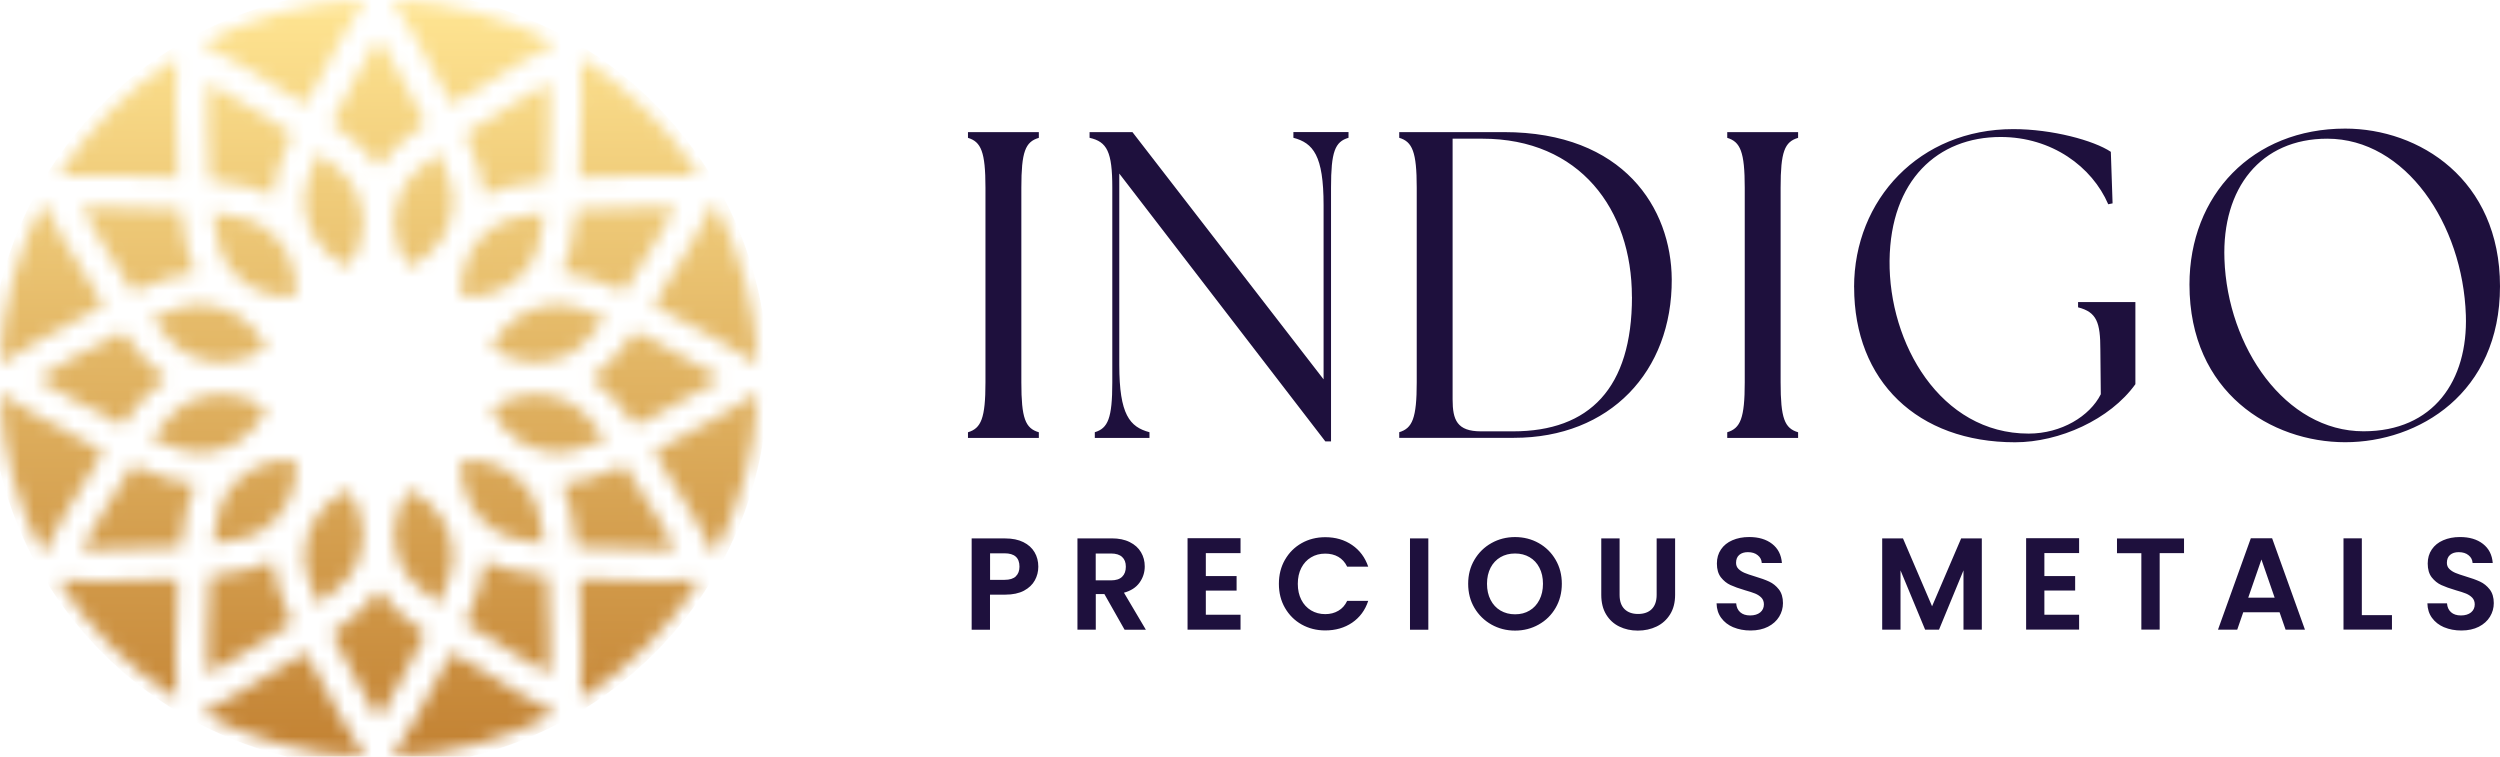 <svg xmlns="http://www.w3.org/2000/svg" fill="none" viewBox="0 0 185 56"><path fill="#1E103D" d="M76.577 42.946c-.172.316-.441.57-.805.766-.364.192-.825.292-1.381.292h-1.131v2.595h-1.357v-6.755h2.488c.522 0 .968.091 1.337.273.369.182.642.431.829.747.187.316.278.675.278 1.072 0 .359-.086.699-.259 1.015v-.005Zm-1.409-.297c.182-.172.273-.412.273-.718 0-.661-.369-.986-1.102-.986h-1.074v1.963h1.074c.374 0 .652-.086.834-.259h-.005Zm8.048 3.945-1.491-2.633h-.637v2.633h-1.357v-6.755h2.536c.522 0 .968.091 1.337.278.369.182.642.431.829.747.187.316.278.661.278 1.048 0 .445-.129.847-.388 1.206-.259.359-.642.603-1.15.742l1.62 2.738H83.225l-.01-.005Zm-2.133-3.648h1.131c.369 0 .642-.086.825-.268.182-.177.273-.426.273-.742 0-.316-.091-.55-.273-.718-.182-.172-.455-.259-.825-.259h-1.131v1.987Zm8.148-2.011v1.695h2.277v1.072h-2.277v1.79H91.8v1.101h-3.921v-6.764H91.8v1.101h-2.569v.005Zm5.857.488c.302-.527.709-.933 1.232-1.23.518-.292 1.103-.441 1.75-.441.757 0 1.419.192 1.984.579.566.388.963.924 1.194 1.604h-1.558c-.153-.321-.374-.565-.652-.728-.283-.163-.604-.239-.973-.239-.393 0-.743.091-1.05.278-.307.182-.546.445-.719.78-.173.335-.259.728-.259 1.178 0 .45.086.838.259 1.178.172.34.412.598.719.785.307.182.657.278 1.05.278.369 0 .69-.081.973-.249.283-.163.498-.407.652-.732h1.558c-.226.689-.624 1.226-1.189 1.613-.566.383-1.227.574-1.989.574-.647 0-1.227-.148-1.75-.44-.518-.292-.93-.704-1.232-1.226-.302-.522-.451-1.115-.451-1.781s.149-1.259.451-1.786v.005Zm10.608-1.58v6.755h-1.357v-6.755h1.357Zm4.673 6.376c-.527-.297-.949-.709-1.261-1.235-.311-.526-.464-1.12-.464-1.786 0-.665.153-1.249.464-1.776.312-.527.729-.938 1.261-1.235.527-.297 1.112-.445 1.745-.445s1.222.148 1.749.445c.528.297.945.709 1.251 1.235.307.527.461 1.115.461 1.776 0 .661-.154 1.259-.461 1.786-.306.527-.723.938-1.255 1.235-.528.297-1.112.445-1.745.445s-1.213-.148-1.745-.445Zm2.819-1.039c.311-.182.551-.445.728-.79.177-.345.264-.737.264-1.192 0-.455-.087-.847-.264-1.187-.172-.34-.417-.598-.728-.78-.312-.182-.667-.273-1.074-.273-.408 0-.767.091-1.079.273-.311.182-.556.44-.733.78-.173.34-.264.733-.264 1.187 0 .455.087.847.264 1.192.177.345.417.603.733.79.312.182.671.278 1.079.278.407 0 .767-.091 1.074-.278Zm6.662-5.338v4.179c0 .46.12.809.36 1.048.239.239.575.364 1.006.364.432 0 .777-.12 1.016-.364.24-.244.36-.594.36-1.048v-4.179h1.366v4.17c0 .575-.125 1.058-.374 1.455s-.58.694-.997.895c-.417.201-.882.302-1.39.302-.508 0-.959-.101-1.371-.302-.412-.201-.733-.498-.973-.895s-.359-.881-.359-1.455v-4.17h1.356Zm8.412 6.577c-.378-.163-.676-.393-.896-.699-.221-.302-.331-.661-.34-1.072h1.452c.019.278.12.498.297.656.178.158.422.239.734.239.311 0 .565-.077.747-.225.182-.153.273-.349.273-.594 0-.201-.062-.364-.182-.493-.124-.129-.278-.23-.46-.306-.182-.072-.436-.158-.762-.249-.441-.129-.796-.259-1.069-.383-.273-.124-.508-.316-.709-.57-.197-.254-.297-.594-.297-1.02 0-.402.1-.747.302-1.044.201-.297.479-.522.843-.68.364-.158.777-.239 1.242-.239.699 0 1.265.168 1.701.507.436.34.676.809.724 1.417h-1.491c-.014-.235-.11-.426-.297-.575-.182-.153-.426-.23-.733-.23-.264 0-.475.067-.633.201-.158.134-.24.33-.24.589 0 .182.058.33.178.45.12.12.268.215.446.292.177.077.426.158.752.259.441.129.796.259 1.074.388.278.129.517.321.719.579.201.259.302.598.302 1.015 0 .359-.096.699-.283 1.005-.187.306-.46.555-.825.742-.359.182-.79.278-1.289.278-.47 0-.896-.081-1.275-.239h-.005Zm18.392-6.577v6.755h-1.356v-4.39l-1.812 4.39h-1.026l-1.822-4.39v4.39h-1.356v-6.755h1.539l2.152 5.022 2.152-5.022h1.529Zm4.63 1.091v1.695h2.277v1.072h-2.277v1.79h2.57v1.101h-3.921v-6.764h3.921v1.101h-2.57v.005Zm10.334-1.091v1.091h-1.802v5.658h-1.356V40.935h-1.803v-1.091h4.961Zm7.075 5.467h-2.694l-.445 1.288h-1.424l2.43-6.764h1.577l2.43 6.764h-1.433l-.446-1.288h.005Zm-.369-1.082-.978-2.825-.977 2.825h1.955Zm6.452 1.292h2.229v1.072h-3.586v-6.755h1.357v5.682Zm6.087.9c-.378-.163-.675-.393-.896-.699-.22-.302-.331-.661-.34-1.072h1.452c.019.278.12.498.297.656.178.158.422.239.734.239.311 0 .565-.077.747-.225.182-.153.274-.349.274-.594 0-.201-.063-.364-.183-.493-.124-.129-.278-.23-.46-.306-.182-.072-.436-.158-.762-.249-.441-.129-.796-.259-1.069-.383-.273-.124-.508-.316-.709-.57-.197-.254-.297-.594-.297-1.02 0-.402.1-.747.302-1.044.201-.297.479-.522.843-.68.365-.158.777-.239 1.242-.239.7 0 1.265.168 1.701.507.436.34.676.809.724 1.417h-1.491c-.014-.235-.11-.426-.297-.575-.182-.153-.426-.23-.733-.23-.264 0-.475.067-.633.201-.158.134-.24.33-.24.589 0 .182.058.33.178.45.12.12.268.215.446.292.177.077.426.158.752.259.441.129.796.259 1.074.388.278.129.517.321.719.579.201.259.302.598.302 1.015 0 .359-.096.699-.283 1.005-.187.306-.46.555-.824.742-.36.182-.791.278-1.29.278-.47 0-.896-.081-1.275-.239h-.005ZM71.63 31.988c.973-.292 1.294-1.034 1.294-3.686V13.887c0-2.652-.326-3.394-1.294-3.686v-.421h5.244v.421c-1.002.292-1.294 1.034-1.294 3.686v14.414c0 2.652.292 3.394 1.294 3.686v.421h-5.244v-.421Zm11.197-19.139v14.156c0 3.686.777 4.591 2.234 4.979v.421h-4.045v-.421c.973-.292 1.294-1.034 1.294-3.686v-14.414c0-2.652-.388-3.394-1.682-3.686v-.421h3.173L97.945 28.072V15.175c0-3.686-.776-4.591-2.234-4.979v-.421h4.079v.421c-1.002.292-1.294 1.034-1.294 3.686v18.78h-.422l-15.243-19.814h-.005Zm20.716 19.555v-.421c.973-.292 1.295-1.034 1.295-3.686v-14.414c0-2.652-.326-3.394-1.295-3.686v-.421h7.737c8.901 0 12.395 5.658 12.429 10.891.033 6.822-4.564 11.733-11.686 11.733h-8.48v.005Zm17.218-10.441c0-6.463-3.854-11.7-11.068-11.7h-2.2v19.297c0 1.518.326 2.36 2.104 2.36h2.363c5.666 0 8.806-3.198 8.806-9.957h-.005Zm7.055 10.024c.973-.292 1.295-1.034 1.295-3.686V13.887c0-2.652-.326-3.394-1.295-3.686v-.421h5.244v.421c-1.002.292-1.294 1.034-1.294 3.686v14.414c0 2.652.292 3.394 1.294 3.686v.421h-5.244v-.421Zm9.386-10.733c0-6.496 4.855-11.7 11.781-11.7 2.881 0 5.954.838 7.219 1.68l.129 3.815-.321.067c-1.198-2.781-4.175-4.979-7.961-4.979-4.659 0-8.154 3.198-8.221 9.148-.067 6.108 3.753 12.801 10.291 12.801 2.426 0 4.53-1.293 5.34-2.911l-.033-3.298c0-2.006-.259-2.781-1.649-3.135v-.388h4.242v6.075c-1.879 2.619-5.632 4.299-8.901 4.299-7.219 0-11.912-4.524-11.912-11.475h-.004Zm24.819-.196c0-6.625 4.659-11.542 11.523-11.542 5.469 0 11.456 3.748 11.456 11.671 0 7.923-6.021 11.537-11.456 11.537-5.436 0-11.523-3.653-11.523-11.666Zm20.453 2.264c-.226-6.755-4.468-13.059-10.258-13.059-4.918 0-7.798 3.653-7.607 8.918.226 6.496 4.496 12.734 10.291 12.734 5.177 0 7.737-3.748 7.574-8.598v.005Z"/><mask id="a" width="5" height="9" x="29" y="11" maskUnits="userSpaceOnUse" style="mask-type:luminance"><path fill="#fff" d="M29.919 13.739c-.422.732-.666 1.527-.719 2.37.01.244.01.488 0 .728.072 1.058.451 2.087 1.083 2.93.959-.436 1.783-1.144 2.358-2.035.101-.196.211-.388.326-.574.369-.752.556-1.561.556-2.398 0-.503-.187-1.513-1.026-3.485-1.673 1.264-2.325 2.03-2.574 2.461l-.005.005Z"/></mask><g mask="url(#a)"><path fill="url(#b)" d="M28.017 56.79c15.921 0 28.827-12.89 28.827-28.79S43.937-.79 28.017-.79C12.096-.79-.81 12.1-.81 28S12.096 56.79 28.017 56.79Z"/></g><mask id="c" width="7" height="7" x="34" y="15" maskUnits="userSpaceOnUse" style="mask-type:luminance"><path fill="#fff" d="M35.005 18.33c-.101.196-.211.388-.326.575-.46.943-.642 2.006-.527 3.045.177.019.35.029.518.029.911 0 1.821-.235 2.631-.675.086-.048.173-.096.259-.148.781-.479 1.428-1.144 1.879-1.924.249-.436.59-1.393.853-3.504-2.061.263-3.001.598-3.432.843-.757.436-1.38 1.029-1.855 1.762Z"/></mask><g mask="url(#c)"><path fill="url(#d)" d="M28.017 56.79c15.921 0 28.827-12.89 28.827-28.79S43.937-.79 28.017-.79C12.096-.79-.81 12.1-.81 28S12.096 56.79 28.017 56.79Z"/></g><mask id="e" width="9" height="5" x="36" y="22" maskUnits="userSpaceOnUse" style="mask-type:luminance"><path fill="#fff" d="M38.739 23.184c-.086.048-.177.101-.259.153-.776.479-1.428 1.144-1.879 1.924-.086.153-.168.311-.244.479.944.694 2.09 1.072 3.274 1.072.959 0 1.908-.254 2.737-.737.427-.249 1.189-.895 2.445-2.551-1.951-.823-2.948-1.01-3.446-1.01-.906 0-1.812.23-2.622.67h-.005Z"/></mask><g mask="url(#e)"><path fill="url(#f)" d="M28.017 56.79c15.921 0 28.827-12.89 28.827-28.79S43.937-.79 28.017-.79C12.096-.79-.81 12.1-.81 28-.81 43.9 12.096 56.79 28.017 56.79Z"/></g><mask id="g" width="9" height="5" x="36" y="29" maskUnits="userSpaceOnUse" style="mask-type:luminance"><path fill="#fff" d="M41.356 33.491c.503 0 1.51-.187 3.48-1.015-1.27-1.68-2.037-2.331-2.469-2.58-.834-.479-1.778-.737-2.737-.737-1.189 0-2.339.383-3.283 1.082.436.972 1.155 1.805 2.061 2.384.139.086.283.172.427.244.791.412 1.639.618 2.531.622h-.01Z"/></mask><g mask="url(#g)"><path fill="url(#h)" d="M28.017 56.79c15.921 0 28.827-12.89 28.827-28.79S43.937-.79 28.017-.79C12.096-.79-.81 12.1-.81 28S12.096 56.79 28.017 56.79Z"/></g><mask id="i" width="7" height="7" x="34" y="34" maskUnits="userSpaceOnUse" style="mask-type:luminance"><path fill="#fff" d="M37.694 34.932c-.172-.091-.345-.191-.513-.297-.776-.397-1.644-.608-2.512-.608-.168 0-.345.01-.522.029-.12 1.101.101 2.226.633 3.207.043.081.086.158.134.239.474.785 1.145 1.441 1.946 1.905.427.249 1.366.584 3.427.843-.264-2.092-.599-3.045-.848-3.475-.422-.732-1.026-1.369-1.745-1.838v-.005Z"/></mask><g mask="url(#i)"><path fill="url(#j)" d="M28.017 56.79c15.921 0 28.827-12.89 28.827-28.79S43.937-.79 28.017-.79C12.096-.79-.81 12.1-.81 28S12.096 56.79 28.017 56.79Z"/></g><mask id="k" width="5" height="9" x="29" y="36" maskUnits="userSpaceOnUse" style="mask-type:luminance"><path fill="#fff" d="M32.862 38.637c-.043-.077-.086-.158-.134-.235-.58-.957-1.438-1.719-2.449-2.178-.633.847-1.011 1.877-1.083 2.939.009.239.009.479 0 .718.053.843.297 1.642.724 2.374.249.431.901 1.192 2.569 2.456.839-1.977 1.026-2.982 1.026-3.49 0-.905-.225-1.8-.652-2.59v.005Z"/></mask><g mask="url(#k)"><path fill="url(#l)" d="M28.017 56.79c15.921 0 28.827-12.89 28.827-28.79S43.937-.79 28.017-.79C12.096-.79-.81 12.1-.81 28-.81 43.9 12.096 56.79 28.017 56.79Z"/></g><mask id="m" width="5" height="9" x="22" y="36" maskUnits="userSpaceOnUse" style="mask-type:luminance"><path fill="#fff" d="M26.118 42.261c.422-.732.666-1.527.719-2.37-.01-.244-.01-.488 0-.728-.072-1.058-.451-2.087-1.083-2.934-1.951.881-3.235 2.844-3.235 5.003 0 .503.187 1.513 1.026 3.49 1.673-1.264 2.325-2.03 2.574-2.461Z"/></mask><g mask="url(#m)"><path fill="url(#n)" d="M28.017 56.79c15.921 0 28.827-12.89 28.827-28.79S43.937-.79 28.017-.79C12.096-.79-.81 12.1-.81 28-.81 43.9 12.096 56.79 28.017 56.79Z"/></g><mask id="o" width="7" height="7" x="15" y="34" maskUnits="userSpaceOnUse" style="mask-type:luminance"><path fill="#fff" d="M21.876 34.051c-.172-.019-.345-.024-.508-.024-.82 0-1.644.187-2.387.546-.23.148-.474.292-.719.416-.681.464-1.251 1.077-1.658 1.781-.249.431-.59 1.383-.848 3.471 2.051-.263 2.986-.594 3.413-.843 1.889-1.091 2.943-3.203 2.713-5.347h-.005Z"/></mask><g mask="url(#o)"><path fill="url(#p)" d="M28.017 56.79c15.921 0 28.827-12.89 28.827-28.79S43.937-.79 28.017-.79C12.096-.79-.81 12.1-.81 28S12.096 56.79 28.017 56.79Z"/></g><mask id="q" width="9" height="5" x="11" y="29" maskUnits="userSpaceOnUse" style="mask-type:luminance"><path fill="#fff" d="M17.793 32.538c.834-.57 1.5-1.364 1.917-2.279-.949-.713-2.114-1.101-3.312-1.101-.959 0-1.908.254-2.737.737-.431.249-1.194.9-2.459 2.571 1.984.843 2.996 1.029 3.504 1.029.834 0 1.63-.182 2.373-.541.23-.148.47-.287.714-.412v-.005Z"/></mask><g mask="url(#q)"><path fill="url(#r)" d="M28.017 56.79c15.921 0 28.827-12.89 28.827-28.79S43.937-.79 28.017-.79C12.096-.79-.81 12.1-.81 28S12.096 56.79 28.017 56.79Z"/></g><mask id="s" width="9" height="6" x="11" y="21" maskUnits="userSpaceOnUse" style="mask-type:luminance"><path fill="#fff" d="M14.701 21.925v.589c-.508 0-1.51.187-3.48 1.02 1.251 1.651 2.013 2.293 2.44 2.542.834.479 1.778.737 2.737.737 1.194 0 2.349-.383 3.298-1.091-.072-.163-.153-.316-.235-.46-.422-.728-1.021-1.359-1.73-1.829-.201-.105-.398-.215-.585-.335-.762-.378-1.606-.579-2.449-.579V21.93l.005-.005Z"/></mask><g mask="url(#s)"><path fill="url(#t)" d="M28.017 56.79c15.921 0 28.827-12.89 28.827-28.79S43.937-.79 28.017-.79C12.096-.79-.81 12.1-.81 28-.81 43.9 12.096 56.79 28.017 56.79Z"/></g><mask id="u" width="7" height="7" x="15" y="15" maskUnits="userSpaceOnUse" style="mask-type:luminance"><path fill="#fff" d="M18.325 21.054c.201.105.398.215.585.335.762.378 1.611.579 2.454.579.163 0 .336-.01.503-.024.12-1.077-.082-2.178-.58-3.15-.072-.134-.139-.259-.211-.369-.474-.766-1.136-1.412-1.917-1.862-.426-.244-1.361-.579-3.417-.843.264 2.111.604 3.069.853 3.504.422.728 1.016 1.36 1.726 1.829h.005Z"/></mask><g mask="url(#u)"><path fill="url(#v)" d="M28.017 56.79c15.921 0 28.827-12.89 28.827-28.79S43.937-.79 28.017-.79C12.096-.79-.81 12.1-.81 28S12.096 56.79 28.017 56.79Z"/></g><mask id="w" width="5" height="9" x="22" y="11" maskUnits="userSpaceOnUse" style="mask-type:luminance"><path fill="#fff" d="M23.127 17.267c.067.134.139.254.206.369.58.938 1.428 1.685 2.425 2.135.633-.847 1.011-1.877 1.083-2.939-.009-.239-.009-.479 0-.718-.058-.843-.297-1.642-.724-2.374-.249-.431-.901-1.192-2.569-2.461-.839 1.977-1.026 2.982-1.026 3.49 0 .876.206 1.719.609 2.499h-.005Z"/></mask><g mask="url(#w)"><path fill="url(#x)" d="M28.017 56.79c15.921 0 28.827-12.89 28.827-28.79S43.937-.79 28.017-.79C12.096-.79-.81 12.1-.81 28-.81 43.9 12.096 56.79 28.017 56.79Z"/></g><mask id="y" width="8" height="11" x="24" y="2" maskUnits="userSpaceOnUse" style="mask-type:luminance"><path fill="#fff" d="M24.556 9.1c1.73 1.273 2.866 2.341 3.461 3.241.594-.9 1.735-1.968 3.461-3.241-1.213-2.461-2.646-4.921-3.461-6.286-.82 1.364-2.248 3.82-3.461 6.286Z"/></mask><g mask="url(#y)"><path fill="url(#z)" d="M28.017 56.79c15.921 0 28.827-12.89 28.827-28.79S43.937-.79 28.017-.79C12.096-.79-.81 12.1-.81 28S12.096 56.79 28.017 56.79Z"/></g><mask id="A" width="7" height="9" x="34" y="6" maskUnits="userSpaceOnUse" style="mask-type:luminance"><path fill="#fff" d="M34.449 9.89c.863 1.968 1.328 3.461 1.404 4.548.959-.498 2.493-.862 4.659-1.111.182-2.748.177-5.601.149-7.2-1.409.78-3.911 2.216-6.212 3.758v.005Z"/></mask><g mask="url(#A)"><path fill="url(#B)" d="M28.017 56.79c15.921 0 28.827-12.89 28.827-28.79S43.937-.79 28.017-.79C12.096-.79-.81 12.1-.81 28S12.096 56.79 28.017 56.79Z"/></g><mask id="C" width="9" height="7" x="41" y="15" maskUnits="userSpaceOnUse" style="mask-type:luminance"><path fill="#fff" d="M48.33 15.324c-1.462 0-3.581.034-5.646.172-.24 2.164-.599 3.7-1.083 4.672 1.088.062 2.598.517 4.601 1.393 1.548-2.303 2.991-4.816 3.772-6.228-.537-.01-1.093-.014-1.644-.014v.005Z"/></mask><g mask="url(#C)"><path fill="url(#D)" d="M28.017 56.79c15.921 0 28.827-12.89 28.827-28.79S43.937-.79 28.017-.79C12.096-.79-.81 12.1-.81 28S12.096 56.79 28.017 56.79Z"/></g><mask id="E" width="11" height="8" x="43" y="24" maskUnits="userSpaceOnUse" style="mask-type:luminance"><path fill="#fff" d="M43.748 27.986c.911.594 1.984 1.738 3.274 3.485 2.469-1.211 4.942-2.643 6.308-3.461-1.376-.823-3.854-2.264-6.332-3.48-1.28 1.733-2.349 2.868-3.25 3.456Z"/></mask><g mask="url(#E)"><path fill="url(#F)" d="M28.017 56.79c15.921 0 28.827-12.89 28.827-28.79S43.937-.79 28.017-.79C12.096-.79-.81 12.1-.81 28S12.096 56.79 28.017 56.79Z"/></g><mask id="G" width="9" height="7" x="41" y="34" maskUnits="userSpaceOnUse" style="mask-type:luminance"><path fill="#fff" d="M48.335 40.643c.551 0 1.107 0 1.644-.014-.781-1.403-2.215-3.901-3.753-6.194-2.008.876-3.528 1.34-4.621 1.398.484.972.839 2.494 1.078 4.639 2.066.144 4.189.172 5.651.172Z"/></mask><g mask="url(#G)"><path fill="url(#H)" d="M28.017 56.79c15.921 0 28.827-12.89 28.827-28.79S43.937-.79 28.017-.79C12.096-.79-.81 12.1-.81 28-.81 43.9 12.096 56.79 28.017 56.79Z"/></g><mask id="I" width="7" height="9" x="34" y="41" maskUnits="userSpaceOnUse" style="mask-type:luminance"><path fill="#fff" d="M40.512 42.639c-2.167-.244-3.691-.608-4.654-1.106-.072 1.091-.537 2.595-1.409 4.577 2.301 1.542 4.808 2.978 6.212 3.758.024-1.604.034-4.476-.153-7.233l.005.005Z"/></mask><g mask="url(#I)"><path fill="url(#J)" d="M28.017 56.79c15.921 0 28.827-12.89 28.827-28.79S43.937-.79 28.017-.79C12.096-.79-.81 12.1-.81 28S12.096 56.79 28.017 56.79Z"/></g><mask id="K" width="8" height="11" x="24" y="43" maskUnits="userSpaceOnUse" style="mask-type:luminance"><path fill="#fff" d="M31.482 46.9c-1.73-1.273-2.866-2.341-3.461-3.241-.594.9-1.735 1.968-3.461 3.241 1.213 2.461 2.646 4.921 3.461 6.285.82-1.364 2.248-3.825 3.461-6.285Z"/></mask><g mask="url(#K)"><path fill="url(#L)" d="M28.017 56.79c15.921 0 28.827-12.89 28.827-28.79S43.937-.79 28.017-.79C12.096-.79-.81 12.1-.81 28S12.096 56.79 28.017 56.79Z"/></g><mask id="M" width="7" height="9" x="15" y="41" maskUnits="userSpaceOnUse" style="mask-type:luminance"><path fill="#fff" d="M21.589 46.11c-.872-1.987-1.337-3.495-1.409-4.586-.959.498-2.488.867-4.654 1.111-.187 2.753-.177 5.63-.153 7.233 1.409-.78 3.911-2.216 6.212-3.758h.005Z"/></mask><g mask="url(#M)"><path fill="url(#N)" d="M28.017 56.79c15.921 0 28.827-12.89 28.827-28.79S43.937-.79 28.017-.79C12.096-.79-.81 12.1-.81 28S12.096 56.79 28.017 56.79Z"/></g><mask id="O" width="9" height="7" x="6" y="34" maskUnits="userSpaceOnUse" style="mask-type:luminance"><path fill="#fff" d="M7.693 40.643c1.467 0 3.59-.034 5.661-.172.24-2.14.594-3.667 1.079-4.639-1.098-.067-2.617-.531-4.621-1.412-1.543 2.303-2.981 4.801-3.763 6.209.537.01 1.093.014 1.644.014Z"/></mask><g mask="url(#O)"><path fill="url(#P)" d="M28.017 56.79c15.921 0 28.827-12.89 28.827-28.79S43.937-.79 28.017-.79C12.096-.79-.81 12.1-.81 28S12.096 56.79 28.017 56.79Z"/></g><mask id="Q" width="11" height="8" x="2" y="24" maskUnits="userSpaceOnUse" style="mask-type:luminance"><path fill="#fff" d="M12.28 27.986c-.901-.589-1.965-1.719-3.24-3.442-2.469 1.216-4.937 2.652-6.308 3.471 1.366.814 3.825 2.24 6.284 3.447 1.285-1.742 2.358-2.882 3.264-3.475Z"/></mask><g mask="url(#Q)"><path fill="url(#R)" d="M28.017 56.79c15.921 0 28.827-12.89 28.827-28.79S43.937-.79 28.017-.79C12.096-.79-.81 12.1-.81 28S12.096 56.79 28.017 56.79Z"/></g><mask id="S" width="9" height="7" x="6" y="15" maskUnits="userSpaceOnUse" style="mask-type:luminance"><path fill="#fff" d="M7.698 15.324c-.551 0-1.107 0-1.649.014.786 1.412 2.229 3.93 3.782 6.238 1.999-.876 3.513-1.34 4.606-1.403-.489-.977-.844-2.513-1.083-4.672-2.066-.144-4.189-.172-5.656-.172v-.005Z"/></mask><g mask="url(#S)"><path fill="url(#T)" d="M28.017 56.79c15.921 0 28.827-12.89 28.827-28.79S43.937-.79 28.017-.79C12.096-.79-.81 12.1-.81 28S12.096 56.79 28.017 56.79Z"/></g><mask id="U" width="7" height="9" x="15" y="6" maskUnits="userSpaceOnUse" style="mask-type:luminance"><path fill="#fff" d="M15.525 13.332c2.167.249 3.7.613 4.654 1.111.077-1.087.542-2.585 1.409-4.553-2.301-1.541-4.808-2.978-6.212-3.758-.024 1.599-.034 4.457.149 7.2Z"/></mask><g mask="url(#U)"><path fill="url(#V)" d="M28.017 56.79c15.921 0 28.827-12.89 28.827-28.79S43.937-.79 28.017-.79C12.096-.79-.81 12.1-.81 28S12.096 56.79 28.017 56.79Z"/></g><mask id="W" width="13" height="8" x="29" y="0" maskUnits="userSpaceOnUse" style="mask-type:luminance"><path fill="#fff" d="M33.438 7.736c3.312-2.197 6.955-4.141 7.679-4.524C37.493 1.297 33.399.158 29.052 0c.403.637 2.593 4.15 4.386 7.736Z"/></mask><g mask="url(#W)"><path fill="url(#X)" d="M28.017 56.79c15.921 0 28.827-12.89 28.827-28.79S43.937-.79 28.017-.79C12.096-.79-.81 12.1-.81 28S12.096 56.79 28.017 56.79Z"/></g><mask id="Y" width="10" height="10" x="42" y="4" maskUnits="userSpaceOnUse" style="mask-type:luminance"><path fill="#fff" d="M42.89 13.126c1.587-.101 3.37-.153 5.321-.153 1.682 0 3.015.038 3.537.058-2.238-3.528-5.239-6.52-8.776-8.751.029.819.163 4.916-.082 8.842v.005Z"/></mask><g mask="url(#Y)"><path fill="url(#Z)" d="M28.017 56.79c15.921 0 28.827-12.89 28.827-28.79S43.937-.79 28.017-.79C12.096-.79-.81 12.1-.81 28S12.096 56.79 28.017 56.79Z"/></g><mask id="aa" width="9" height="13" x="48" y="14" maskUnits="userSpaceOnUse" style="mask-type:luminance"><path fill="#fff" d="M48.359 22.576c3.485 1.733 6.945 3.878 7.703 4.351-.163-4.313-1.299-8.373-3.202-11.973-.494.933-2.382 4.433-4.501 7.621Z"/></mask><g mask="url(#aa)"><path fill="url(#ab)" d="M28.017 56.79c15.921 0 28.827-12.89 28.827-28.79S43.937-.79 28.017-.79C12.096-.79-.81 12.1-.81 28-.81 43.9 12.096 56.79 28.017 56.79Z"/></g><mask id="ac" width="9" height="13" x="48" y="29" maskUnits="userSpaceOnUse" style="mask-type:luminance"><path fill="#fff" d="M48.383 33.424c2.123 3.198 4.012 6.702 4.486 7.607 1.893-3.59 3.025-7.636 3.192-11.934-.748.469-4.194 2.595-7.679 4.328Z"/></mask><g mask="url(#ac)"><path fill="url(#ad)" d="M28.017 56.79c15.921 0 28.827-12.89 28.827-28.79S43.937-.79 28.017-.79C12.096-.79-.81 12.1-.81 28-.81 43.9 12.096 56.79 28.017 56.79Z"/></g><mask id="ae" width="10" height="10" x="42" y="42" maskUnits="userSpaceOnUse" style="mask-type:luminance"><path fill="#fff" d="M48.206 42.993c-1.951 0-3.734-.053-5.321-.153.244 3.935.115 8.047.081 8.875 3.547-2.236 6.557-5.237 8.796-8.78-.532.019-1.865.058-3.557.058Z"/></mask><g mask="url(#ae)"><path fill="url(#af)" d="M28.017 56.79c15.921 0 28.827-12.89 28.827-28.79S43.937-.79 28.017-.79C12.096-.79-.81 12.1-.81 28S12.096 56.79 28.017 56.79Z"/></g><mask id="ag" width="13" height="8" x="29" y="48" maskUnits="userSpaceOnUse" style="mask-type:luminance"><path fill="#fff" d="M33.438 48.259c-1.788 3.581-3.988 7.109-4.386 7.736 4.347-.153 8.441-1.297 12.065-3.212-.724-.383-4.381-2.336-7.679-4.524Z"/></mask><g mask="url(#ag)"><path fill="url(#ah)" d="M28.017 56.79c15.921 0 28.827-12.89 28.827-28.79S43.937-.79 28.017-.79C12.096-.79-.81 12.1-.81 28S12.096 56.79 28.017 56.79Z"/></g><mask id="ai" width="13" height="8" x="14" y="48" maskUnits="userSpaceOnUse" style="mask-type:luminance"><path fill="#fff" d="M22.6 48.259c-3.298 2.188-6.917 4.122-7.669 4.519 3.619 1.915 7.712 3.059 12.055 3.217-.403-.637-2.593-4.151-4.386-7.736Z"/></mask><g mask="url(#ai)"><path fill="url(#aj)" d="M28.017 56.79c15.921 0 28.827-12.89 28.827-28.79S43.937-.79 28.017-.79C12.096-.79-.81 12.1-.81 28S12.096 56.79 28.017 56.79Z"/></g><mask id="ak" width="10" height="10" x="4" y="42" maskUnits="userSpaceOnUse" style="mask-type:luminance"><path fill="#fff" d="M13.153 42.84c-1.587.101-3.379.153-5.335.153-1.658 0-2.972-.038-3.523-.058 2.234 3.533 5.234 6.53 8.772 8.765-.034-.938-.163-4.96.082-8.861h.005Z"/></mask><g mask="url(#ak)"><path fill="url(#al)" d="M28.017 56.79c15.921 0 28.827-12.89 28.827-28.79S43.937-.79 28.017-.79C12.096-.79-.81 12.1-.81 28S12.096 56.79 28.017 56.79Z"/></g><mask id="am" width="8" height="12" x="0" y="29" maskUnits="userSpaceOnUse" style="mask-type:luminance"><path fill="#fff" d="M0 29.096c.163 4.285 1.294 8.32 3.173 11.901.513-.962 2.387-4.428 4.482-7.588C4.18 31.686.753 29.566 0 29.096Z"/></mask><g mask="url(#am)"><path fill="url(#an)" d="M28.017 56.79c15.921 0 28.827-12.89 28.827-28.79S43.937-.79 28.017-.79C12.096-.79-.81 12.1-.81 28-.81 43.9 12.096 56.79 28.017 56.79Z"/></g><mask id="ao" width="8" height="13" x="0" y="14" maskUnits="userSpaceOnUse" style="mask-type:luminance"><path fill="#fff" d="M7.674 22.59c-2.099-3.159-3.974-6.621-4.491-7.602C1.294 18.579.163 22.629 0 26.928c.753-.474 4.204-2.609 7.674-4.337Z"/></mask><g mask="url(#ao)"><path fill="url(#ap)" d="M28.017 56.79c15.921 0 28.827-12.89 28.827-28.79S43.937-.79 28.017-.79C12.096-.79-.81 12.1-.81 28S12.096 56.79 28.017 56.79Z"/></g><mask id="aq" width="10" height="10" x="4" y="4" maskUnits="userSpaceOnUse" style="mask-type:luminance"><path fill="#fff" d="M7.818 12.973c1.956 0 3.743.053 5.33.153-.24-3.892-.115-7.889-.082-8.827-3.528 2.226-6.519 5.213-8.752 8.732.546-.019 1.855-.058 3.504-.058Z"/></mask><g mask="url(#aq)"><path fill="url(#ar)" d="M28.017 56.79c15.921 0 28.827-12.89 28.827-28.79S43.937-.79 28.017-.79C12.096-.79-.81 12.1-.81 28S12.096 56.79 28.017 56.79Z"/></g><mask id="as" width="13" height="8" x="14" y="0" maskUnits="userSpaceOnUse" style="mask-type:luminance"><path fill="#fff" d="M22.6 7.736C24.388 4.155 26.588.637 26.986 0c-4.343.158-8.431 1.302-12.05 3.217.752.397 4.386 2.341 7.669 4.519h-.005Z"/></mask><g mask="url(#as)"><path fill="url(#at)" d="M28.017 56.79c15.921 0 28.827-12.89 28.827-28.79S43.937-.79 28.017-.79C12.096-.79-.81 12.1-.81 28S12.096 56.79 28.017 56.79Z"/></g><defs><linearGradient id="b" x1="28.117" x2="27.916" y1="-.086" y2="57.494" gradientUnits="userSpaceOnUse"><stop stop-color="#FFE592"/><stop offset="1" stop-color="#C17F30"/></linearGradient><linearGradient id="d" x1="28.117" x2="27.916" y1="-.086" y2="57.494" gradientUnits="userSpaceOnUse"><stop stop-color="#FFE592"/><stop offset="1" stop-color="#C17F30"/></linearGradient><linearGradient id="f" x1="28.117" x2="27.916" y1="-.086" y2="57.494" gradientUnits="userSpaceOnUse"><stop stop-color="#FFE592"/><stop offset="1" stop-color="#C17F30"/></linearGradient><linearGradient id="h" x1="28.117" x2="27.916" y1="-.086" y2="57.494" gradientUnits="userSpaceOnUse"><stop stop-color="#FFE592"/><stop offset="1" stop-color="#C17F30"/></linearGradient><linearGradient id="j" x1="28.117" x2="27.916" y1="-.086" y2="57.494" gradientUnits="userSpaceOnUse"><stop stop-color="#FFE592"/><stop offset="1" stop-color="#C17F30"/></linearGradient><linearGradient id="l" x1="28.117" x2="27.916" y1="-.086" y2="57.494" gradientUnits="userSpaceOnUse"><stop stop-color="#FFE592"/><stop offset="1" stop-color="#C17F30"/></linearGradient><linearGradient id="n" x1="28.117" x2="27.916" y1="-.086" y2="57.494" gradientUnits="userSpaceOnUse"><stop stop-color="#FFE592"/><stop offset="1" stop-color="#C17F30"/></linearGradient><linearGradient id="p" x1="28.117" x2="27.916" y1="-.086" y2="57.494" gradientUnits="userSpaceOnUse"><stop stop-color="#FFE592"/><stop offset="1" stop-color="#C17F30"/></linearGradient><linearGradient id="r" x1="28.117" x2="27.916" y1="-.086" y2="57.494" gradientUnits="userSpaceOnUse"><stop stop-color="#FFE592"/><stop offset="1" stop-color="#C17F30"/></linearGradient><linearGradient id="t" x1="28.117" x2="27.916" y1="-.086" y2="57.494" gradientUnits="userSpaceOnUse"><stop stop-color="#FFE592"/><stop offset="1" stop-color="#C17F30"/></linearGradient><linearGradient id="v" x1="28.117" x2="27.916" y1="-.086" y2="57.494" gradientUnits="userSpaceOnUse"><stop stop-color="#FFE592"/><stop offset="1" stop-color="#C17F30"/></linearGradient><linearGradient id="x" x1="28.117" x2="27.916" y1="-.086" y2="57.494" gradientUnits="userSpaceOnUse"><stop stop-color="#FFE592"/><stop offset="1" stop-color="#C17F30"/></linearGradient><linearGradient id="z" x1="28.117" x2="27.916" y1="-.086" y2="57.494" gradientUnits="userSpaceOnUse"><stop stop-color="#FFE592"/><stop offset="1" stop-color="#C17F30"/></linearGradient><linearGradient id="B" x1="28.117" x2="27.916" y1="-.086" y2="57.494" gradientUnits="userSpaceOnUse"><stop stop-color="#FFE592"/><stop offset="1" stop-color="#C17F30"/></linearGradient><linearGradient id="D" x1="28.117" x2="27.916" y1="-.086" y2="57.494" gradientUnits="userSpaceOnUse"><stop stop-color="#FFE592"/><stop offset="1" stop-color="#C17F30"/></linearGradient><linearGradient id="F" x1="28.117" x2="27.916" y1="-.086" y2="57.494" gradientUnits="userSpaceOnUse"><stop stop-color="#FFE592"/><stop offset="1" stop-color="#C17F30"/></linearGradient><linearGradient id="H" x1="28.117" x2="27.916" y1="-.086" y2="57.494" gradientUnits="userSpaceOnUse"><stop stop-color="#FFE592"/><stop offset="1" stop-color="#C17F30"/></linearGradient><linearGradient id="J" x1="28.117" x2="27.916" y1="-.086" y2="57.494" gradientUnits="userSpaceOnUse"><stop stop-color="#FFE592"/><stop offset="1" stop-color="#C17F30"/></linearGradient><linearGradient id="L" x1="28.117" x2="27.916" y1="-.086" y2="57.494" gradientUnits="userSpaceOnUse"><stop stop-color="#FFE592"/><stop offset="1" stop-color="#C17F30"/></linearGradient><linearGradient id="N" x1="28.117" x2="27.916" y1="-.086" y2="57.494" gradientUnits="userSpaceOnUse"><stop stop-color="#FFE592"/><stop offset="1" stop-color="#C17F30"/></linearGradient><linearGradient id="P" x1="28.117" x2="27.916" y1="-.086" y2="57.494" gradientUnits="userSpaceOnUse"><stop stop-color="#FFE592"/><stop offset="1" stop-color="#C17F30"/></linearGradient><linearGradient id="R" x1="28.117" x2="27.916" y1="-.086" y2="57.494" gradientUnits="userSpaceOnUse"><stop stop-color="#FFE592"/><stop offset="1" stop-color="#C17F30"/></linearGradient><linearGradient id="T" x1="28.117" x2="27.916" y1="-.086" y2="57.494" gradientUnits="userSpaceOnUse"><stop stop-color="#FFE592"/><stop offset="1" stop-color="#C17F30"/></linearGradient><linearGradient id="V" x1="28.117" x2="27.916" y1="-.086" y2="57.494" gradientUnits="userSpaceOnUse"><stop stop-color="#FFE592"/><stop offset="1" stop-color="#C17F30"/></linearGradient><linearGradient id="X" x1="28.117" x2="27.916" y1="-.086" y2="57.494" gradientUnits="userSpaceOnUse"><stop stop-color="#FFE592"/><stop offset="1" stop-color="#C17F30"/></linearGradient><linearGradient id="Z" x1="28.117" x2="27.916" y1="-.086" y2="57.494" gradientUnits="userSpaceOnUse"><stop stop-color="#FFE592"/><stop offset="1" stop-color="#C17F30"/></linearGradient><linearGradient id="ab" x1="28.117" x2="27.916" y1="-.086" y2="57.494" gradientUnits="userSpaceOnUse"><stop stop-color="#FFE592"/><stop offset="1" stop-color="#C17F30"/></linearGradient><linearGradient id="ad" x1="28.117" x2="27.916" y1="-.086" y2="57.494" gradientUnits="userSpaceOnUse"><stop stop-color="#FFE592"/><stop offset="1" stop-color="#C17F30"/></linearGradient><linearGradient id="af" x1="28.117" x2="27.916" y1="-.086" y2="57.494" gradientUnits="userSpaceOnUse"><stop stop-color="#FFE592"/><stop offset="1" stop-color="#C17F30"/></linearGradient><linearGradient id="ah" x1="28.117" x2="27.916" y1="-.086" y2="57.494" gradientUnits="userSpaceOnUse"><stop stop-color="#FFE592"/><stop offset="1" stop-color="#C17F30"/></linearGradient><linearGradient id="aj" x1="28.117" x2="27.916" y1="-.086" y2="57.494" gradientUnits="userSpaceOnUse"><stop stop-color="#FFE592"/><stop offset="1" stop-color="#C17F30"/></linearGradient><linearGradient id="al" x1="28.117" x2="27.916" y1="-.086" y2="57.494" gradientUnits="userSpaceOnUse"><stop stop-color="#FFE592"/><stop offset="1" stop-color="#C17F30"/></linearGradient><linearGradient id="an" x1="28.117" x2="27.916" y1="-.086" y2="57.494" gradientUnits="userSpaceOnUse"><stop stop-color="#FFE592"/><stop offset="1" stop-color="#C17F30"/></linearGradient><linearGradient id="ap" x1="28.117" x2="27.916" y1="-.086" y2="57.494" gradientUnits="userSpaceOnUse"><stop stop-color="#FFE592"/><stop offset="1" stop-color="#C17F30"/></linearGradient><linearGradient id="ar" x1="28.117" x2="27.916" y1="-.086" y2="57.494" gradientUnits="userSpaceOnUse"><stop stop-color="#FFE592"/><stop offset="1" stop-color="#C17F30"/></linearGradient><linearGradient id="at" x1="28.117" x2="27.916" y1="-.086" y2="57.494" gradientUnits="userSpaceOnUse"><stop stop-color="#FFE592"/><stop offset="1" stop-color="#C17F30"/></linearGradient></defs></svg>